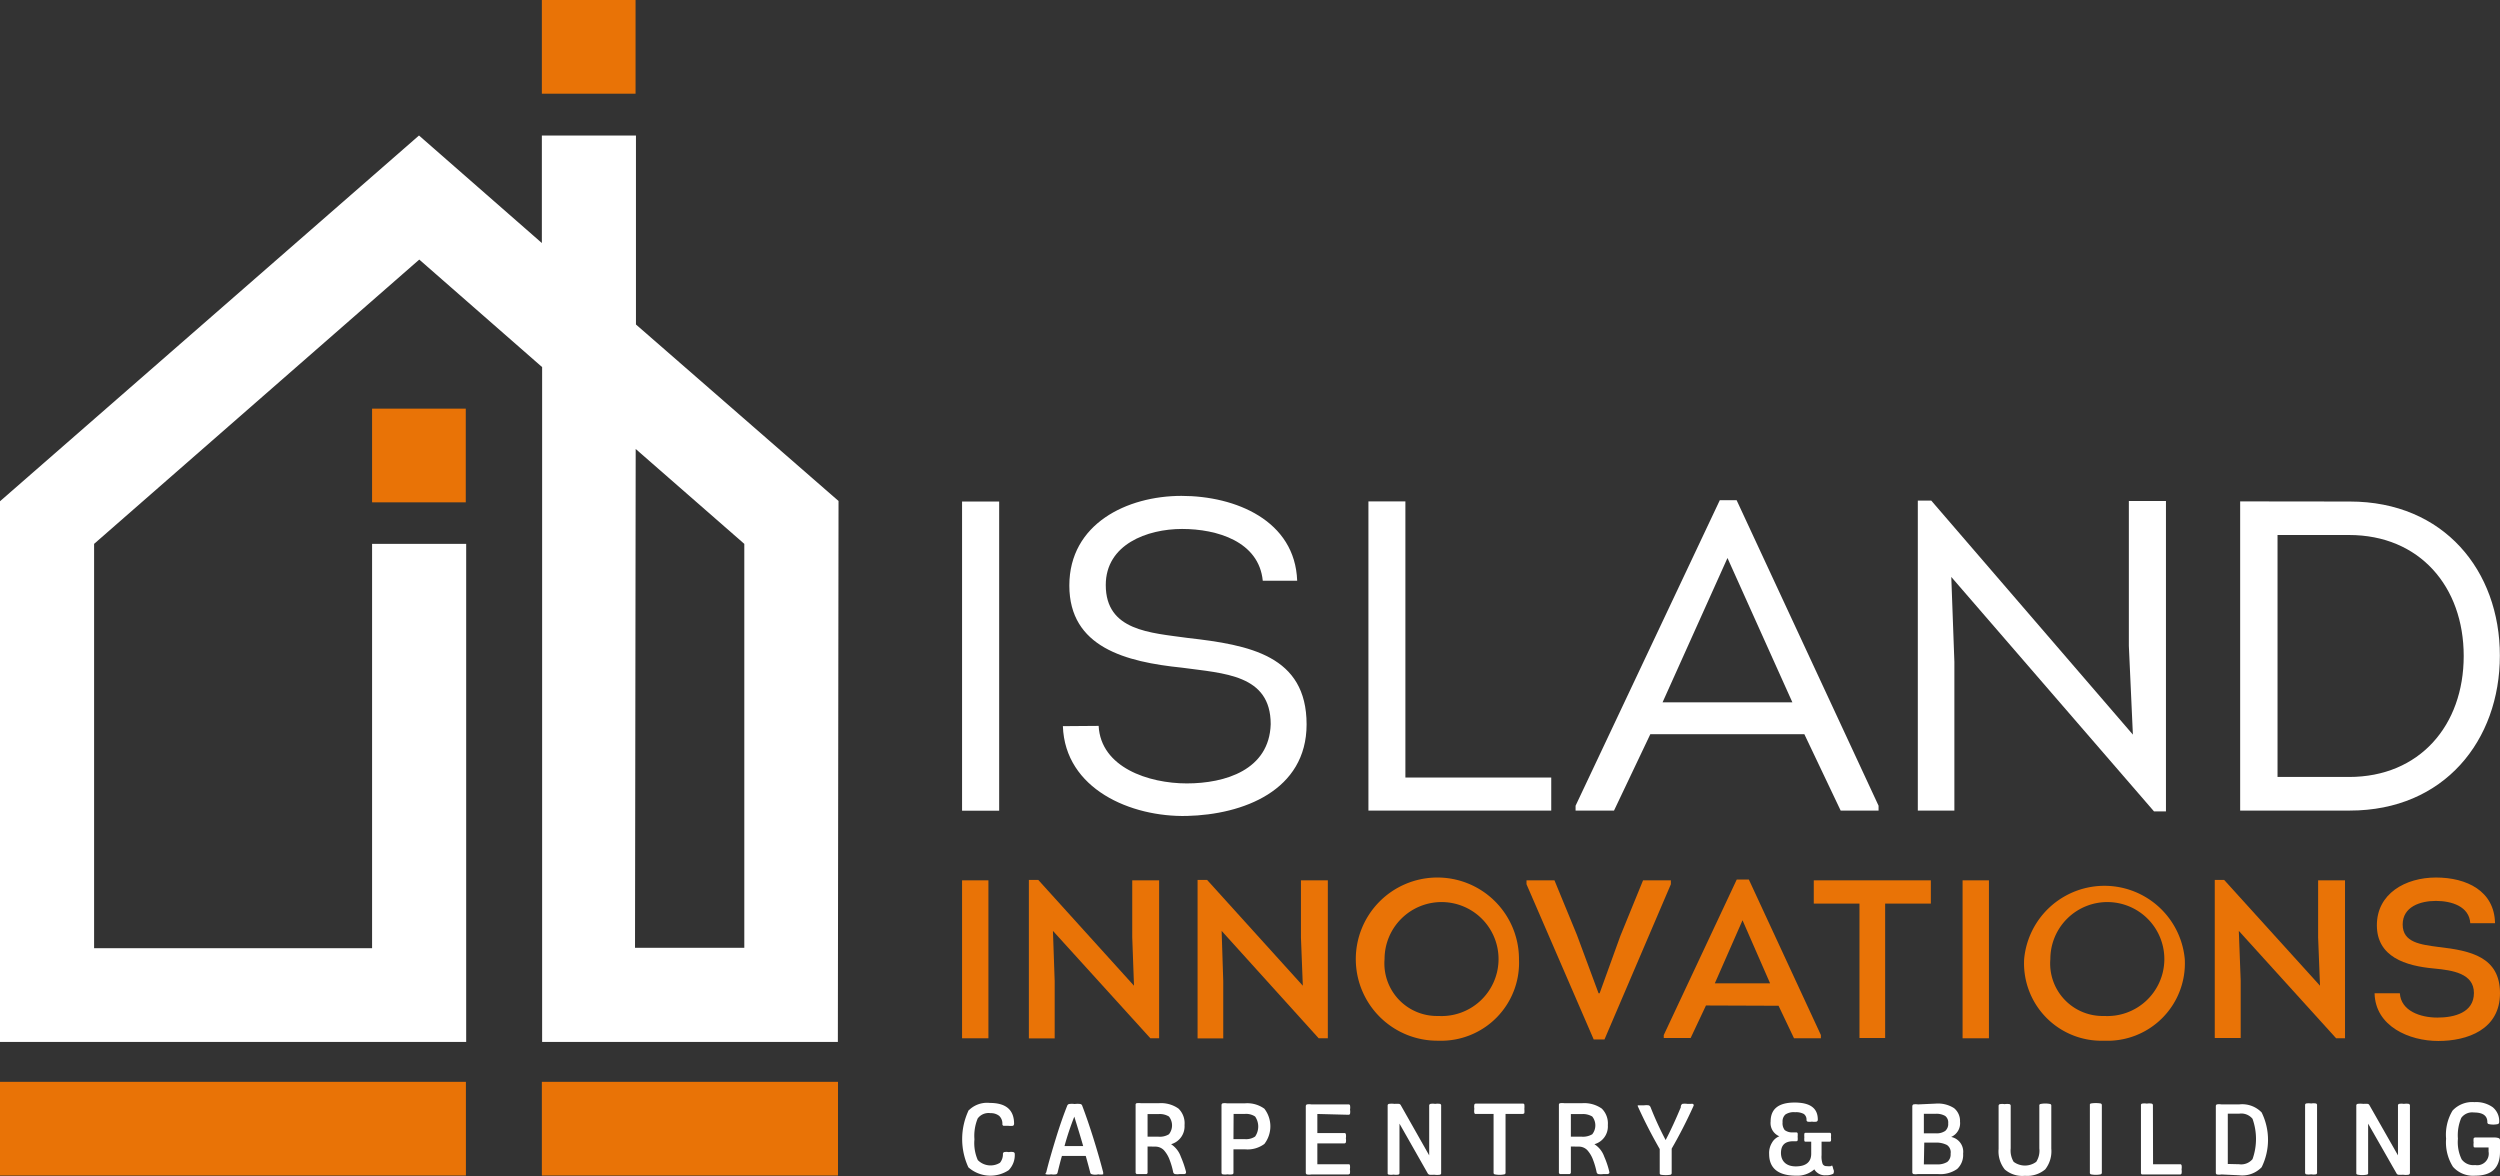 <svg xmlns="http://www.w3.org/2000/svg" viewBox="0 0 185.98 87.5"><rect x="0" y="0" width="185.98" height="87.5" fill="#333333" stroke="none"/><defs><style>.cls-1{fill:#e97306;}.cls-2{fill:#fff;}</style></defs><g id="Layer_2" data-name="Layer 2"><g id="Layer_1-2" data-name="Layer 1"><rect class="cls-1" x="40.31" width="6.97" height="6.97"/><rect class="cls-1" x="40.31" y="80.48" width="22.03" height="6.97"/><rect class="cls-1" y="80.48" width="34.66" height="6.97"/><rect class="cls-1" x="27.68" y="30.4" width="6.97" height="6.97"/><rect class="cls-1" x="71.57" y="65.49" width="1.96" height="11.75"/><rect class="cls-1" x="146" y="65.49" width="1.96" height="11.75"/><path class="cls-1" d="M78.33,69.25,78.46,73v4.25H76.54V65.46h.7l7.12,7.87-.13-3.59V65.49h2V77.24h-.65Z"/><path class="cls-1" d="M90.88,69.25,91,73v4.25H89.09V65.46h.71l7.12,7.87-.14-3.59V65.49h2V77.24H98.1Z"/><path class="cls-1" d="M107,77.42a6.07,6.07,0,1,1,6-6.14v.07A5.8,5.8,0,0,1,107,77.42Zm0-1.84a4.24,4.24,0,1,0-4-4.23,3.91,3.91,0,0,0,4,4.23Z"/><path class="cls-1" d="M119,73.89l1.54-4.26,1.69-4.14h2.07v.29l-4.94,11.55h-.8l-5-11.55v-.29h2.08l1.67,4.06,1.61,4.34Z"/><path class="cls-1" d="M126.91,74.8l-1.14,2.42h-2V77l5.43-11.57h.9L135.46,77v.24h-2l-1.15-2.42Zm.66-1.65h4.11l-2.05-4.69Z"/><path class="cls-1" d="M134.93,67.22V65.49h8.71v1.73h-3.4v10h-1.91v-10Z"/><path class="cls-1" d="M156.53,77.42a5.76,5.76,0,0,1-5.95-6.07,6,6,0,0,1,11.95,0h0A5.76,5.76,0,0,1,156.53,77.42Zm0-1.84a4.24,4.24,0,1,0-4-4.23,3.9,3.9,0,0,0,4,4.23Z"/><path class="cls-1" d="M166.55,69.25l.14,3.72v4.25h-1.93V65.46h.7l7.13,7.87-.14-3.59V65.49h2V77.24h-.66Z"/><path class="cls-1" d="M178.53,73.89c.08,1.31,1.52,1.81,2.79,1.81s2.72-.37,2.72-1.83-1.59-1.69-2.95-1.82c-2.15-.19-4.27-.87-4.27-3.22s2.12-3.55,4.4-3.55,4.35,1,4.39,3.4h-1.84c-.08-1.26-1.4-1.66-2.56-1.66s-2.47.43-2.47,1.76,1.32,1.49,2.69,1.67c2.37.27,4.55.74,4.55,3.44s-2.43,3.55-4.59,3.55-4.69-1.09-4.74-3.55Z"/><path class="cls-2" d="M62.33,77.51h-22V27.31l-9.14-8L7,40.46V70.54H27.68V40.46h7V77.51H0V37.29L31.17,10.08l9.14,8v-8h7V24.14L62.38,37.27Zm-15.09-7h8.13V40.46L47.29,33.4Z"/><rect class="cls-2" x="71.57" y="37.31" width="2.76" height="23"/><path class="cls-2" d="M81.73,54c.16,3.09,3.71,4.28,6.56,4.28s6.14-1,6.24-4.41c0-3.7-3.48-3.77-6.6-4.2-4.18-.43-8.38-1.51-8.38-6.11s4.3-6.67,8.34-6.67,8.45,1.84,8.61,6.31H93.94c-.29-2.92-3.4-3.85-6-3.85s-5.68,1.15-5.68,4.17c0,3.42,3.32,3.55,6.11,3.94,4.59.52,8.83,1.31,8.83,6.43,0,4.93-4.73,6.71-8.9,6.81s-9.07-2-9.23-6.68Z"/><path class="cls-2" d="M104.55,57.84H115.4V60.3H101.8v-23h2.75Z"/><path class="cls-2" d="M122.77,54.62l-2.7,5.68h-2.86v-.36l10.73-22.73h1.25l10.56,22.73v.36h-2.82l-2.7-5.68Zm.91-2.37h9.66l-4.83-10.74Z"/><path class="cls-2" d="M145.16,42.92l.23,6.31V60.3h-2.72V37.24h1l15,17.41-.3-6.6V37.27h2.76V60.36h-.89Z"/><path class="cls-2" d="M174.81,37.31c7,0,11.16,5.15,11.16,11.46S181.83,60.3,174.81,60.3h-8.16v-23Zm-.06,20.49c5.25,0,8.53-3.84,8.53-9s-3.28-9-8.53-9h-5.32v18Z"/><path class="cls-2" d="M72,82.67a1.93,1.93,0,0,1,1.64-.62c1.2,0,1.8.52,1.8,1.55a.18.18,0,0,1-.08.15,1.47,1.47,0,0,1-.36,0h-.35a.13.13,0,0,1-.08-.14.79.79,0,0,0-.24-.6,1,1,0,0,0-.65-.2,1,1,0,0,0-.95.4,3.42,3.42,0,0,0-.24,1.55,3.13,3.13,0,0,0,.25,1.54,1.33,1.33,0,0,0,1.65.2,1,1,0,0,0,.22-.65.15.15,0,0,1,.08-.14.89.89,0,0,1,.36,0,.82.82,0,0,1,.35,0,.14.14,0,0,1,.09.14,1.61,1.61,0,0,1-.45,1.2,2.47,2.47,0,0,1-3-.21,5,5,0,0,1,0-4.2Z"/><path class="cls-2" d="M81.21,87.35a.16.16,0,0,1-.11-.14c-.09-.35-.2-.76-.33-1.22H79c-.1.33-.2.74-.32,1.22a.17.17,0,0,1-.12.15,1.15,1.15,0,0,1-.37,0,.89.89,0,0,1-.36,0c-.06,0-.08-.06,0-.14.17-.7.42-1.56.72-2.54s.59-1.79.84-2.42a.2.2,0,0,1,.14-.13,1.48,1.48,0,0,1,.42,0,1.48,1.48,0,0,1,.42,0,.18.18,0,0,1,.14.13c.24.63.52,1.43.83,2.42s.55,1.84.73,2.54c0,.08,0,.12,0,.14a.94.94,0,0,1-.37,0A.92.92,0,0,1,81.21,87.35Zm-2-2.09h1.37c-.2-.71-.43-1.44-.66-2.19A20.78,20.78,0,0,0,79.19,85.26Z"/><path class="cls-2" d="M85.37,85.29V87.2a.12.12,0,0,1-.08.14h-.73a.14.14,0,0,1-.08-.14v-5a.12.12,0,0,1,.07-.13,1.32,1.32,0,0,1,.34,0h1.32a2.24,2.24,0,0,1,1.46.4,1.52,1.52,0,0,1,.45,1.23,1.38,1.38,0,0,1-1,1.42,1.82,1.82,0,0,1,.72.92,7.54,7.54,0,0,1,.39,1.13v.1a.23.23,0,0,1-.11.07h-.35a1.15,1.15,0,0,1-.37,0,.2.2,0,0,1-.12-.12,5.58,5.58,0,0,0-.26-.91,2.25,2.25,0,0,0-.44-.75A.89.89,0,0,0,86,85.3Zm0-.73h.8a1.3,1.3,0,0,0,.79-.18,1.06,1.06,0,0,0,0-1.32,1.3,1.3,0,0,0-.79-.18h-.8Z"/><path class="cls-2" d="M91.76,85.5v1.72a.12.12,0,0,1-.08.14,1.09,1.09,0,0,1-.36,0,1.15,1.15,0,0,1-.37,0,.13.13,0,0,1-.08-.14v-5a.14.14,0,0,1,.08-.14.93.93,0,0,1,.33,0H92.6a2.17,2.17,0,0,1,1.46.4,2.15,2.15,0,0,1,0,2.62,2.1,2.1,0,0,1-1.45.4Zm0-.76h.82a1.21,1.21,0,0,0,.79-.19,1.31,1.31,0,0,0,0-1.49,1.21,1.21,0,0,0-.79-.19h-.81Z"/><path class="cls-2" d="M98,82.87v1.42h2a.11.11,0,0,1,.12.07.86.86,0,0,1,0,.32.81.81,0,0,1,0,.31.12.12,0,0,1-.12.07H98v1.55h2.3c.06,0,.1,0,.12.06a.86.86,0,0,1,0,.32.86.86,0,0,1,0,.32s-.06.06-.12.06H97.56a1,1,0,0,1-.34,0,.14.14,0,0,1-.08-.13V82.3a.15.15,0,0,1,.08-.14,1,1,0,0,1,.34,0h2.76a.1.1,0,0,1,.11.07.86.86,0,0,1,0,.32.81.81,0,0,1,0,.31.11.11,0,0,1-.11.07Z"/><path class="cls-2" d="M107.13,82.12a.12.12,0,0,1,.08.13v5a.12.12,0,0,1-.09.14,1.55,1.55,0,0,1-.43,0,2,2,0,0,1-.35,0,.24.24,0,0,1-.14-.12l-2.09-3.68v3.66a.12.12,0,0,1-.08.13,1.09,1.09,0,0,1-.36,0,1.15,1.15,0,0,1-.37,0,.11.11,0,0,1-.07-.13v-5a.12.12,0,0,1,.09-.13,1.48,1.48,0,0,1,.42,0,2,2,0,0,1,.35,0,.22.22,0,0,1,.13.12l2.1,3.71V82.25a.13.13,0,0,1,.09-.13,1,1,0,0,1,.35,0A1.15,1.15,0,0,1,107.13,82.12Z"/><path class="cls-2" d="M112,82.87v4.35a.12.12,0,0,1-.08.14,1.8,1.8,0,0,1-.73,0,.12.12,0,0,1-.08-.14V82.87h-1.31a.11.11,0,0,1-.12-.07.8.8,0,0,1,0-.31.87.87,0,0,1,0-.32.12.12,0,0,1,.12-.07h3.47a.11.11,0,0,1,.13.07,1.71,1.71,0,0,1,0,.32,1.71,1.71,0,0,1,0,.32s-.06.06-.13.06Z"/><path class="cls-2" d="M116.86,85.29V87.2a.13.13,0,0,1-.09.14h-.72a.13.13,0,0,1-.08-.14v-5a.12.12,0,0,1,.08-.13,1.24,1.24,0,0,1,.33,0h1.31a2.27,2.27,0,0,1,1.47.4,1.55,1.55,0,0,1,.45,1.23,1.37,1.37,0,0,1-1,1.42,1.79,1.79,0,0,1,.73.92,6.53,6.53,0,0,1,.38,1.13.17.17,0,0,1,0,.1.23.23,0,0,1-.11.07h-.33a1.21,1.21,0,0,1-.38,0,.18.18,0,0,1-.12-.12,5.58,5.58,0,0,0-.26-.91,2.25,2.25,0,0,0-.44-.75.87.87,0,0,0-.66-.26Zm0-.73h.8a1.34,1.34,0,0,0,.79-.18,1.06,1.06,0,0,0,0-1.32,1.34,1.34,0,0,0-.79-.18h-.8Z"/><path class="cls-2" d="M125.15,82.12a1.21,1.21,0,0,1,.38,0h.25a.38.38,0,0,1,.15,0,.09.09,0,0,1,.06.06.11.11,0,0,1,0,.08,35.68,35.68,0,0,1-1.63,3.19v1.81a.13.13,0,0,1-.08.13,2.24,2.24,0,0,1-.73,0,.12.12,0,0,1-.08-.13V85.48c-.62-1.08-1.16-2.14-1.63-3.18a.08.08,0,0,1,0-.07,0,0,0,0,1,0,0h.45a1.15,1.15,0,0,1,.37,0,.25.25,0,0,1,.13.14,24.42,24.42,0,0,0,1.12,2.44c.4-.76.77-1.58,1.13-2.44A.26.26,0,0,1,125.15,82.12Z"/><path class="cls-2" d="M136.3,86.71a1.12,1.12,0,0,1,.08.26.35.35,0,0,1,0,.35,1.15,1.15,0,0,1-.55.11.91.91,0,0,1-.86-.44,1.89,1.89,0,0,1-1.36.47c-1.31,0-2-.54-2-1.61a1.46,1.46,0,0,1,.21-.84,1.08,1.08,0,0,1,.55-.48,1.06,1.06,0,0,1-.65-1.1c0-.94.6-1.41,1.78-1.41s1.73.43,1.73,1.27a.15.15,0,0,1-.09.15,1,1,0,0,1-.35,0,.86.86,0,0,1-.32,0,.13.13,0,0,1-.08-.13.51.51,0,0,0-.2-.44,1.23,1.23,0,0,0-.65-.13,1.12,1.12,0,0,0-.72.17.69.69,0,0,0-.21.57.83.83,0,0,0,.16.59.92.92,0,0,0,.62.17h.24a.11.11,0,0,1,.1.06,1.22,1.22,0,0,1,0,.27,1.22,1.22,0,0,1,0,.27.11.11,0,0,1-.1.06h-.23c-.61,0-.91.29-.91.87s.36,1,1.1,1,1.15-.31,1.15-.94v-.9h-.41a.08.08,0,0,1-.1-.06,1.22,1.22,0,0,1,0-.27,1.22,1.22,0,0,1,0-.27.1.1,0,0,1,.1-.06h1.78a.1.1,0,0,1,.1.06,1.22,1.22,0,0,1,0,.27,1.22,1.22,0,0,1,0,.27.1.1,0,0,1-.1.06h-.6v1a1.62,1.62,0,0,0,.08.66.31.31,0,0,0,.3.16,1.26,1.26,0,0,0,.33,0A.08.08,0,0,1,136.3,86.71Z"/><path class="cls-2" d="M144,82.1a2.21,2.21,0,0,1,1.37.34,1.23,1.23,0,0,1,.44,1,1.11,1.11,0,0,1-.66,1.14,1.12,1.12,0,0,1,.89,1.24,1.42,1.42,0,0,1-.44,1.14,2.17,2.17,0,0,1-1.44.38h-1.48a1,1,0,0,1-.34,0,.14.14,0,0,1-.08-.13V82.3a.16.16,0,0,1,.08-.14,1,1,0,0,1,.34,0Zm-.88.76v1.45H144a1.12,1.12,0,0,0,.71-.18.68.68,0,0,0,.22-.57.61.61,0,0,0-.22-.54,1.26,1.26,0,0,0-.73-.16Zm0,3.76h.94a1.39,1.39,0,0,0,.8-.18.71.71,0,0,0,.25-.61.66.66,0,0,0-.27-.65A1.74,1.74,0,0,0,144,85h-.85Z"/><path class="cls-2" d="M149.14,87a2.16,2.16,0,0,1-.46-1.53v-3.2a.13.13,0,0,1,.09-.13,1.09,1.09,0,0,1,.36,0,1.15,1.15,0,0,1,.37,0,.13.13,0,0,1,.08.13v3.16a1.62,1.62,0,0,0,.22,1,1.41,1.41,0,0,0,1.68,0,1.53,1.53,0,0,0,.23-1V82.26a.11.11,0,0,1,.08-.13,1.8,1.8,0,0,1,.73,0,.12.12,0,0,1,.08.13v3.19a2.19,2.19,0,0,1-.45,1.54,2.08,2.08,0,0,1-1.51.48A2,2,0,0,1,149.14,87Z"/><path class="cls-2" d="M155.54,87.36a.13.13,0,0,1-.07-.14v-5a.11.11,0,0,1,.07-.13,2.3,2.3,0,0,1,.74,0,.13.13,0,0,1,.08.13v5a.13.13,0,0,1-.08.14A1.84,1.84,0,0,1,155.54,87.36Z"/><path class="cls-2" d="M160.17,86.61h2a.11.11,0,0,1,.12.07.81.81,0,0,1,0,.31.81.81,0,0,1,0,.31.11.11,0,0,1-.12.07h-2.83a.13.13,0,0,1-.07-.14v-5a.11.11,0,0,1,.08-.13,1.09,1.09,0,0,1,.36,0,1.09,1.09,0,0,1,.36,0,.12.12,0,0,1,.09.13Z"/><path class="cls-2" d="M165.26,87.37a1,1,0,0,1-.35,0,.14.14,0,0,1-.07-.13V82.3a.15.15,0,0,1,.07-.14,1,1,0,0,1,.35,0h1.31a2,2,0,0,1,1.68.6,4.62,4.62,0,0,1,0,4.07,2,2,0,0,1-1.68.6Zm1.31-.76a1.1,1.1,0,0,0,1-.38,4.48,4.48,0,0,0,0-3,1.08,1.08,0,0,0-1-.38h-.84v3.74Z"/><path class="cls-2" d="M171.56,87.36a.13.13,0,0,1-.08-.14v-5a.12.12,0,0,1,.08-.13,1.15,1.15,0,0,1,.37,0,1.09,1.09,0,0,1,.36,0,.12.12,0,0,1,.08.13v5a.12.12,0,0,1-.08.14,1.09,1.09,0,0,1-.36,0A1.15,1.15,0,0,1,171.56,87.36Z"/><path class="cls-2" d="M179.2,82.12a.13.13,0,0,1,.08.13v5a.14.14,0,0,1-.1.14,1.48,1.48,0,0,1-.42,0,2.16,2.16,0,0,1-.36,0,.22.22,0,0,1-.13-.12l-2.1-3.68v3.66a.11.11,0,0,1-.08.13,1.75,1.75,0,0,1-.72,0,.11.11,0,0,1-.08-.13v-5a.12.12,0,0,1,.09-.13,1.55,1.55,0,0,1,.43,0,1.93,1.93,0,0,1,.34,0,.2.2,0,0,1,.13.12l2.11,3.71V82.25a.12.12,0,0,1,.08-.13,1.09,1.09,0,0,1,.36,0A1.15,1.15,0,0,1,179.2,82.12Z"/><path class="cls-2" d="M185.91,84.68a.18.18,0,0,1,.07.17v.84c0,1.18-.61,1.77-1.84,1.77a2,2,0,0,1-1.66-.66,3.42,3.42,0,0,1-.51-2.09,3.48,3.48,0,0,1,.48-2.09,2,2,0,0,1,1.63-.63,2.12,2.12,0,0,1,1.36.38,1.33,1.33,0,0,1,.48,1.1.16.16,0,0,1-.09.15,1.55,1.55,0,0,1-.7,0,.13.13,0,0,1-.09-.14c0-.48-.33-.72-1-.72a1,1,0,0,0-.94.4,3.29,3.29,0,0,0-.25,1.55,2.92,2.92,0,0,0,.28,1.54,1.08,1.08,0,0,0,1,.42.86.86,0,0,0,1-1v-.31h-1c-.06,0-.1,0-.11-.06a1,1,0,0,1,0-.3,1.12,1.12,0,0,1,0-.32s.05-.06.11-.06h1.47A.88.88,0,0,1,185.91,84.68Z"/></g></g></svg>
